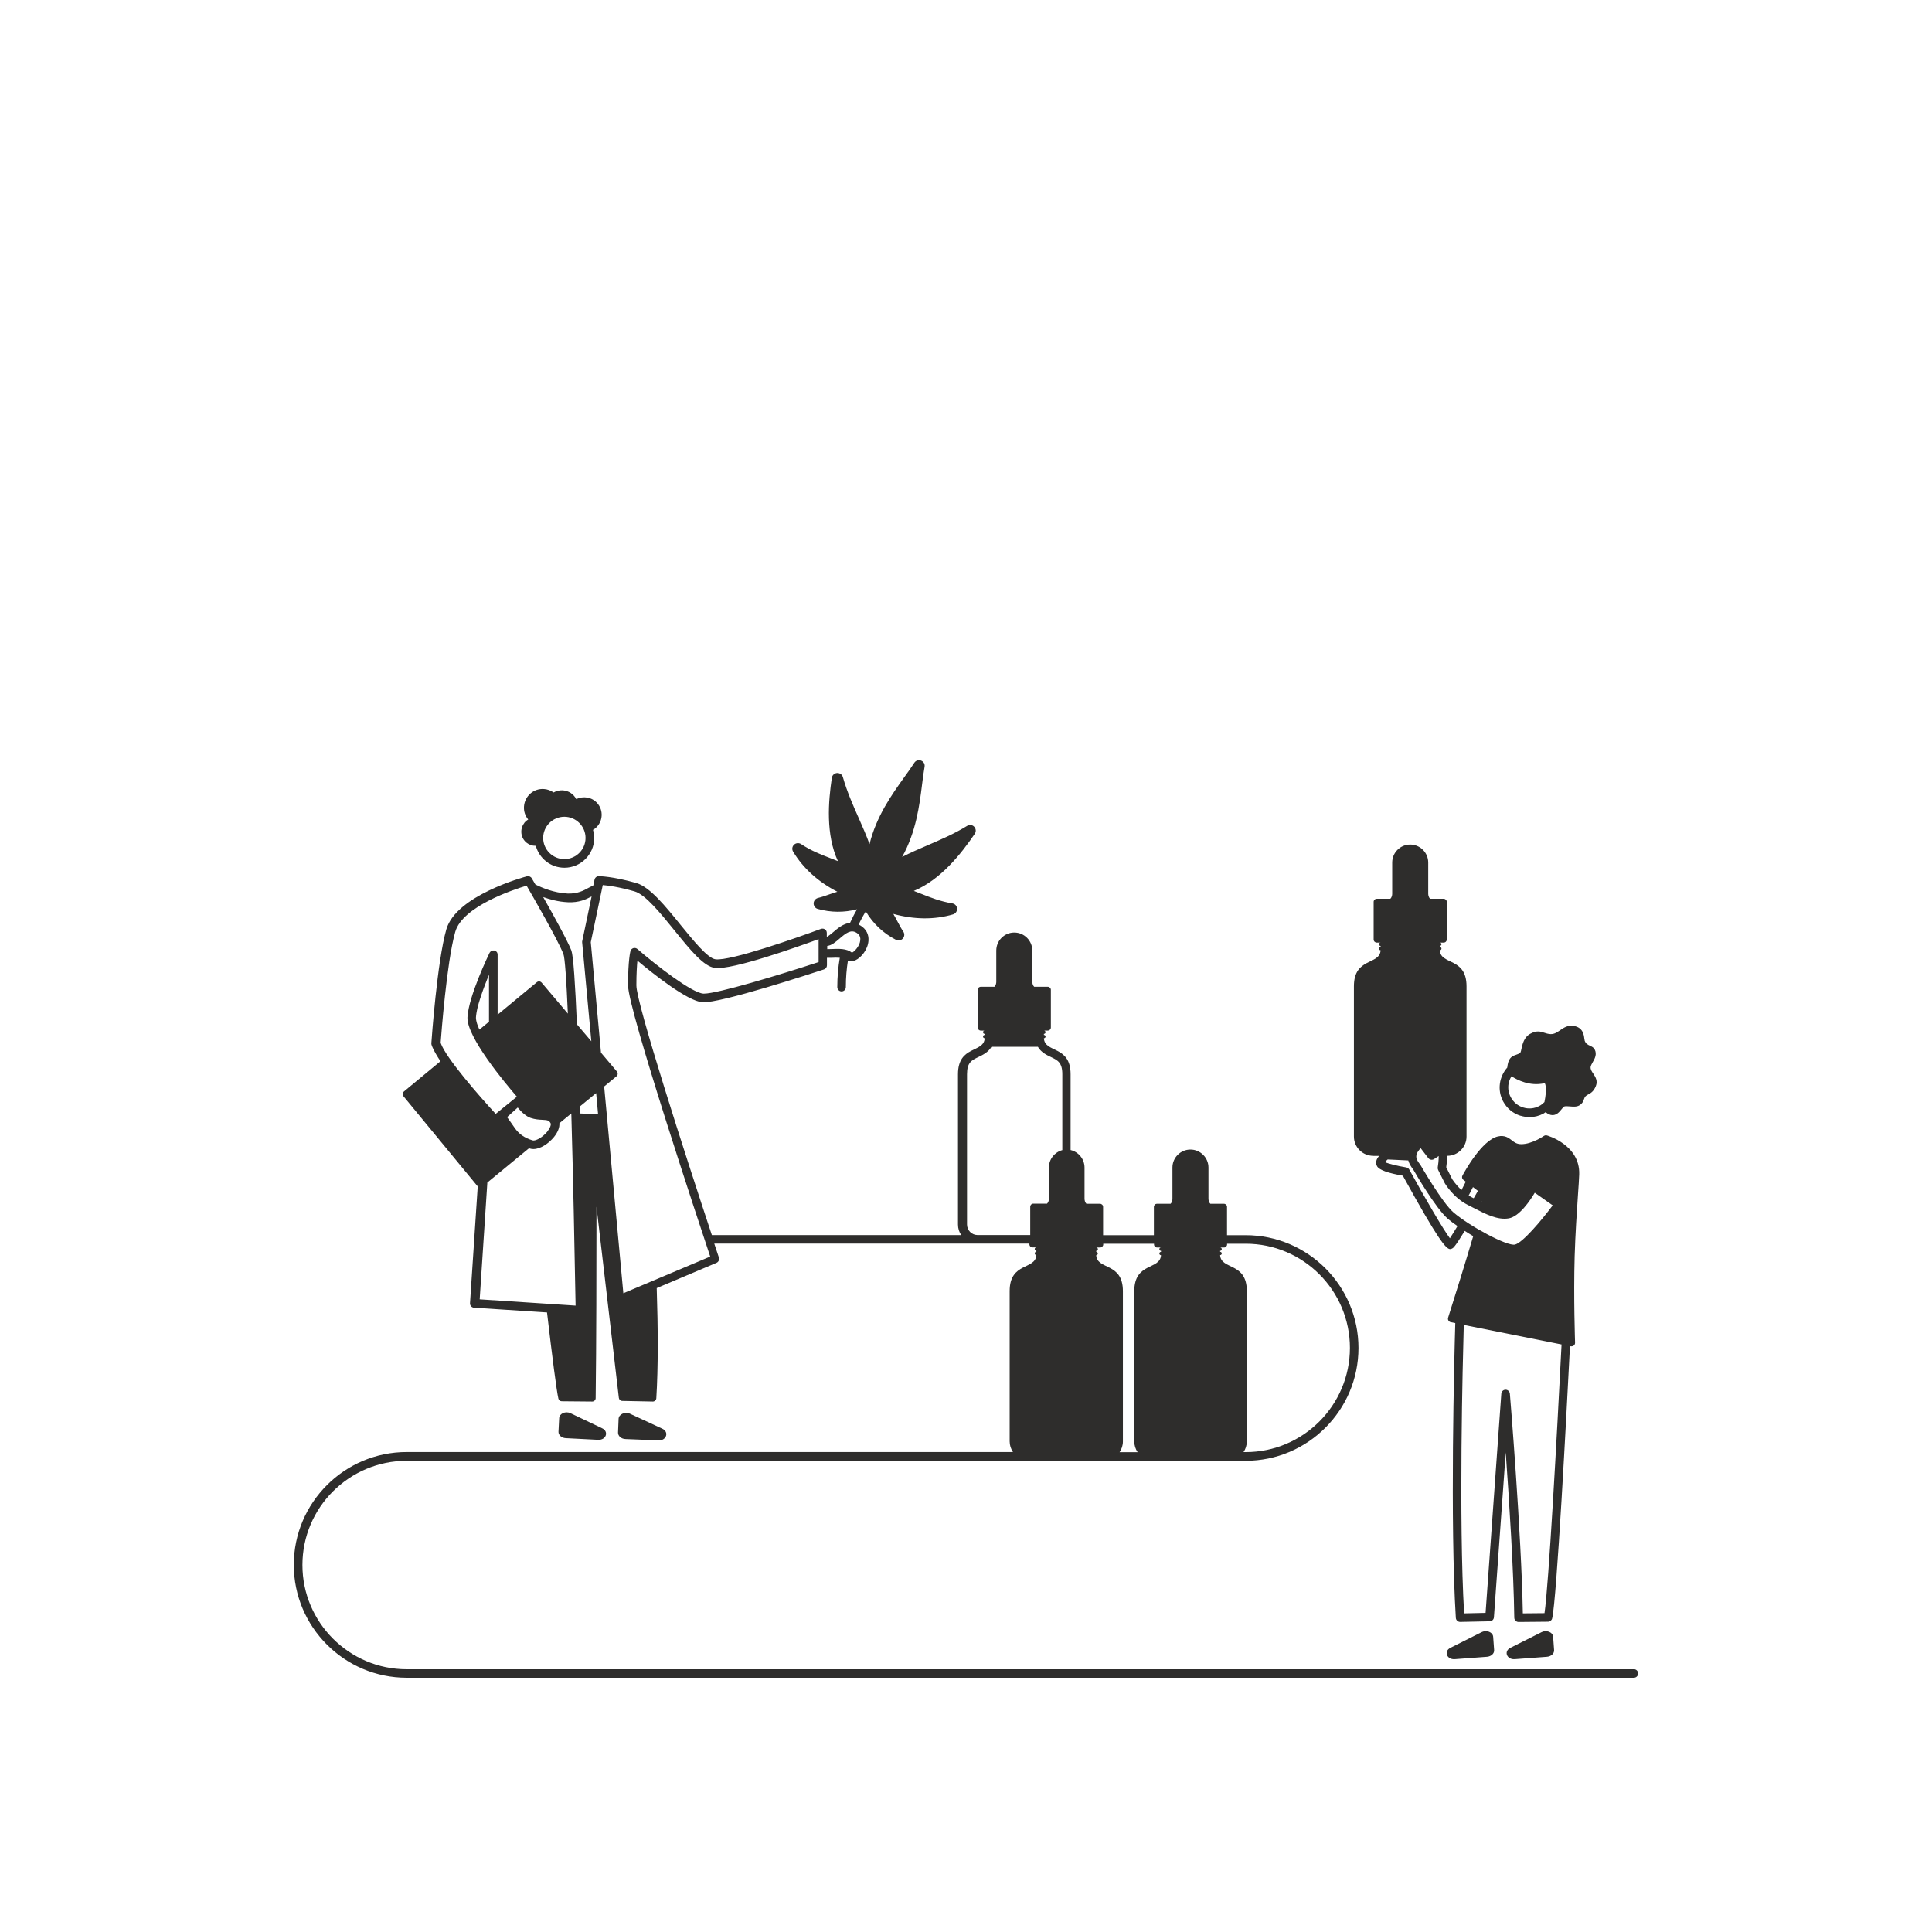 <?xml version="1.0" encoding="UTF-8"?><svg id="Grafik_Pfad" xmlns="http://www.w3.org/2000/svg" viewBox="0 0 280 280"><defs><style>.cls-1{fill:#2e2d2c;}</style></defs><path class="cls-1" d="M86.68,208.67c1.16,.06,1.6-1.19,.59-1.67l-4.59-2.19c-.72-.34-1.61,.05-1.64,.72l-.1,1.95c-.03,.5,.45,.92,1.05,.95l4.69,.24Z"/><path class="cls-1" d="M95.41,208.76c1.17,.05,1.61-1.22,.58-1.7l-4.68-2.17c-.73-.34-1.63,.07-1.66,.74l-.08,1.98c-.02,.5,.46,.93,1.08,.95l4.76,.19Z"/><path class="cls-1" d="M223.44,236.53l-4.54,2.28c-1,.5-.53,1.73,.62,1.65l4.68-.35c.61-.05,1.07-.48,1.03-.97l-.14-1.93c-.05-.66-.95-1.03-1.66-.67Z"/><path class="cls-1" d="M214.75,236.53l-4.54,2.28c-1,.5-.53,1.73,.62,1.65l4.68-.35c.61-.05,1.07-.48,1.03-.97l-.14-1.93c-.05-.66-.95-1.03-1.66-.67Z"/><path class="cls-1" d="M75.97,119.3c-.33,.43-.47,.97-.4,1.51,.07,.54,.35,1.02,.78,1.35,.36,.28,.79,.42,1.24,.42,.02,0,.04,0,.06,0,.5,1.83,2.16,3.18,4.15,3.18,2.38,0,4.32-1.94,4.32-4.32,0-.41-.07-.79-.18-1.17,.14-.08,.28-.17,.4-.28,1.05-.93,1.15-2.54,.22-3.59h0c-.78-.88-2.04-1.08-3.04-.58-.37-.71-1.08-1.22-1.94-1.28-.5-.03-.96,.09-1.35,.31-.41-.29-.88-.46-1.39-.5-1.53-.11-2.8,1.05-2.9,2.54-.05,.71,.19,1.37,.61,1.88-.22,.13-.42,.3-.58,.51Zm5.82-.93c1.69,0,3.07,1.38,3.07,3.07s-1.38,3.07-3.07,3.07-3.07-1.38-3.07-3.07,1.38-3.07,3.07-3.07Z"/><path class="cls-1" d="M220.38,161.7c.42,.13,.86,.2,1.29,.2,.69,0,1.38-.17,2-.5,.12-.06,.22-.15,.33-.22,.34,.28,.67,.43,1,.43,.02,0,.05,0,.07,0,.58-.04,.94-.48,1.23-.84,.13-.16,.3-.37,.4-.41,.17-.06,.52-.04,.83-.01,.47,.04,.96,.08,1.34-.14,.48-.28,.6-.64,.69-.9,.06-.17,.1-.29,.24-.44,.1-.11,.22-.17,.37-.25,.35-.19,.79-.42,1.11-1.22,.32-.77-.09-1.37-.38-1.81-.22-.32-.4-.6-.38-.93,.01-.21,.17-.47,.31-.73,.28-.48,.65-1.14,.28-1.84-.16-.3-.44-.42-.68-.54-.31-.14-.58-.26-.76-.7-.02-.06-.04-.2-.06-.33-.07-.57-.2-1.64-1.6-1.85-.79-.12-1.39,.28-1.91,.64-.46,.31-.84,.58-1.38,.56-.37-.02-.65-.11-.92-.2-.55-.18-1.11-.36-2.04,.16-.89,.49-1.11,1.5-1.26,2.16-.04,.2-.1,.48-.14,.53-.22,.21-.42,.27-.65,.35-.74,.23-1.14,.59-1.27,1.85-1.16,1.31-1.47,3.24-.61,4.88,.54,1.02,1.44,1.77,2.54,2.11Zm-1.65-5.03c.08-.25,.19-.48,.33-.69,.83,.54,2.65,1.49,4.8,1,.14,.1,.34,.93-.03,2.74-.22,.22-.46,.42-.75,.57-.72,.38-1.56,.46-2.34,.21-.78-.24-1.42-.78-1.8-1.5-.38-.72-.46-1.56-.21-2.34Z"/><path class="cls-1" d="M236.79,241.92H58.94c-8.33,0-15.11-6.78-15.11-15.11s6.78-15.1,15.11-15.1h121.59c9.02,0,16.35-7.34,16.35-16.35s-7.34-16.35-16.35-16.35h-2.7v-4.1c0-.25-.2-.45-.45-.45h-1.97c-.21-.21-.26-.51-.27-.71v-4.54c0-1.43-1.17-2.61-2.61-2.61s-2.61,1.17-2.61,2.61v4.54c0,.2-.06,.5-.27,.71h-1.97c-.25,0-.45,.2-.45,.45v4.1h-7.36v-4.1c0-.25-.2-.45-.45-.45h-1.97c-.21-.21-.26-.51-.27-.71v-4.54c0-1.23-.87-2.27-2.02-2.54v-10.98c0-4.24-3.75-3.04-3.87-5.22h0c.13,0,.24-.11,.24-.24s-.11-.24-.24-.24h0v-.15h0c.13,0,.24-.11,.24-.24s-.11-.24-.24-.24h.56c.25,0,.45-.2,.45-.45v-5.45c0-.25-.2-.45-.45-.45h-1.97c-.21-.21-.26-.51-.27-.71v-4.54c0-1.43-1.17-2.61-2.61-2.61s-2.61,1.17-2.61,2.61v4.54c0,.2-.06,.5-.27,.71h-1.97c-.25,0-.45,.2-.45,.45v5.45c0,.25,.2,.45,.45,.45h.56c-.13,0-.24,.11-.24,.24s.11,.24,.24,.24h0v.15h0c-.13,0-.24,.11-.24,.24s.11,.24,.24,.24h0c-.12,2.18-3.87,.98-3.87,5.22v21.78c0,.57,.17,1.09,.47,1.53h-36.14c-3.83-11.57-10.94-33.57-10.94-36.19,0-1.72,.08-2.87,.15-3.59,2.11,1.77,7.25,5.89,9.43,6.03,2.57,.18,16.08-4.26,17.61-4.76,.26-.08,.43-.32,.43-.59v-1.09c.23,0,.46,0,.69,0,.4-.02,.81-.03,1.17,0-.22,1.3-.36,2.71-.36,4.25,0,.34,.28,.62,.62,.62s.62-.28,.62-.62c0-1.39,.11-2.66,.3-3.85,.14,.06,.3,.1,.46,.1,.2,0,.41-.05,.62-.14,.85-.38,1.82-1.57,1.9-2.85,.06-.92-.35-1.69-1.15-2.18-.09-.06-.18-.08-.28-.13,.32-.69,.67-1.33,1.04-1.92,1.06,1.77,2.52,3.16,4.38,4.12,.12,.06,.25,.09,.37,.09,.23,0,.46-.1,.62-.28,.25-.28,.28-.69,.07-1-.31-.46-.56-.93-.82-1.42-.2-.38-.4-.76-.63-1.15,3.04,.83,5.95,.86,8.65,.07,.37-.11,.61-.45,.59-.83-.02-.39-.3-.7-.68-.76-1.77-.3-3.13-.84-4.44-1.36-.39-.15-.77-.31-1.15-.45,3.93-1.64,6.87-5.4,8.83-8.27,.22-.32,.19-.74-.08-1.03s-.69-.34-1.02-.13c-1.89,1.17-3.87,2.01-5.77,2.83-1.28,.55-2.51,1.08-3.65,1.68,2.02-3.65,2.5-7.41,2.89-10.54,.11-.9,.22-1.75,.36-2.53,.07-.39-.14-.76-.51-.9-.36-.14-.77-.01-.98,.32-.43,.67-.93,1.37-1.46,2.1-1.83,2.56-4.03,5.64-5.03,9.69-.43-1.21-.98-2.45-1.54-3.72-.84-1.89-1.71-3.85-2.32-5.99-.11-.38-.44-.61-.84-.6-.39,.03-.7,.31-.76,.7-.51,3.44-.9,8.2,.88,12.07-.37-.15-.76-.3-1.15-.45-1.32-.51-2.69-1.03-4.19-2.02-.32-.21-.74-.17-1.02,.09-.28,.27-.33,.68-.13,1.01,1.46,2.41,3.61,4.36,6.41,5.81-.43,.12-.84,.27-1.25,.41-.53,.19-1.02,.36-1.56,.49-.36,.09-.62,.41-.63,.78,0,.38,.24,.71,.6,.81,1.9,.53,3.82,.54,5.7,.05-.36,.6-.7,1.26-1.02,1.96-.98,.11-1.82,.82-2.45,1.36-.27,.23-.69,.58-.92,.68v-.58c0-.21-.1-.4-.27-.51-.17-.12-.39-.14-.58-.07-3.51,1.31-13.12,4.67-15.27,4.41-1.13-.13-3.21-2.7-5.05-4.96-2.2-2.72-4.48-5.53-6.42-6.09-3.51-1-5.36-.99-5.46-1-.29,0-.55,.21-.61,.5l-.18,.84c-.22,.1-.43,.21-.65,.33-.77,.43-1.65,.9-3.07,.85-1.98-.1-3.73-.83-4.68-1.32-.29-.5-.48-.83-.52-.89-.14-.24-.43-.36-.7-.29-.42,.11-10.27,2.78-11.68,7.69-1.33,4.64-2.14,16-2.17,16.49,0,.07,0,.15,.02,.22,.04,.15,.11,.31,.19,.48,.24,.54,.63,1.2,1.11,1.92l-5.29,4.38c-.21,.17-.24,.49-.07,.7l10.68,12.97s.06,.04,.08,.07l-1.12,16.94c-.01,.17,.04,.33,.15,.45s.26,.2,.43,.21l10.58,.69c.75,6.39,1.39,11.41,1.65,12.49,.05,.22,.25,.38,.48,.38l4.42,.04h0c.27,0,.5-.22,.5-.49,.1-7.37,.12-19.53,.12-27.75l3.24,27.71c.03,.25,.24,.44,.49,.44l4.43,.09h.01c.26,0,.48-.21,.5-.47,.28-4.51,.25-10.17,.06-15.97l8.66-3.66c.3-.13,.45-.46,.35-.77-.21-.61-.43-1.29-.67-2.02h45.67v.1c0,.25,.2,.45,.45,.45h.56c-.13,0-.24,.11-.24,.24s.11,.24,.24,.24h0v.15h0c-.13,0-.24,.11-.24,.24s.11,.24,.24,.24h0c-.12,2.18-3.87,.98-3.87,5.22v21.78c0,.57,.18,1.11,.48,1.55H58.94c-9.02,0-16.36,7.34-16.36,16.35s7.34,16.36,16.36,16.36H236.79c.34,0,.62-.28,.62-.62s-.28-.62-.62-.62Zm-59.96-60.49h0v-.15h0c.13,0,.24-.11,.24-.24s-.11-.24-.24-.24h.56c.25,0,.45-.2,.45-.45v-.1h2.7c8.33,0,15.1,6.78,15.1,15.1s-6.78,15.1-15.1,15.1h-.32c.3-.44,.48-.98,.48-1.55v-21.78c0-4.24-3.75-3.04-3.87-5.22h0c.13,0,.24-.11,.24-.24s-.11-.24-.24-.24Zm-17.95,0h0v-.15h0c.13,0,.24-.11,.24-.24s-.11-.24-.24-.24h.56c.25,0,.45-.2,.45-.45v-.1h7.36v.1c0,.25,.2,.45,.45,.45h.56c-.13,0-.24,.11-.24,.24s.11,.24,.24,.24h0v.15h0c-.13,0-.24,.11-.24,.24s.11,.24,.24,.24h0c-.12,2.18-3.87,.98-3.87,5.22v21.78c0,.57,.18,1.11,.48,1.55h-2.61c.3-.44,.48-.98,.48-1.55v-21.78c0-4.24-3.75-3.04-3.87-5.22h0c.13,0,.24-.11,.24-.24s-.11-.24-.24-.24Zm-38.99-44.34c.61-.06,1.2-.55,1.74-1.02,1.01-.88,1.69-1.38,2.5-.89,.19,.12,.77,.47,.48,1.43-.26,.84-.98,1.44-1.15,1.45-.76-.61-1.86-.56-2.93-.52-.21,0-.43,.02-.64,.02v-.48Zm-56.03,14.07c.09-1.23,.88-11.62,2.08-15.96,.01-.05,.02-.1,.04-.15,1.06-3.69,8.42-6.12,10.34-6.69,.97,1.67,4.5,7.81,5.33,9.89,.22,.54,.44,3.81,.65,8.65l-3.8-4.49c-.18-.21-.49-.24-.7-.06l-5.68,4.7v-8.7c0-.06-.01-.12-.03-.18,0-.01,0-.02,0-.03-.03-.07-.06-.14-.11-.19-.01-.02-.03-.03-.05-.04-.04-.04-.08-.07-.13-.1,0,0-.01-.01-.02-.02-.02,0-.03,0-.05-.01-.03-.01-.05-.03-.08-.03-.02,0-.04,0-.07,0-.03,0-.06,0-.08,0-.05,0-.09,0-.14,.02-.03,0-.06,.01-.08,.02-.04,.02-.07,.04-.11,.06-.06,.04-.12,.09-.16,.16-.01,.02-.03,.03-.04,.05h0s-.02,.02-.02,.03c-.12,.25-3.03,6.26-3.2,9.33-.16,2.82,5.43,9.52,7.16,11.52l-3.07,2.49c-2.31-2.5-7.22-8.11-7.96-10.25Zm15.46,12.84c-.71,.87-1.73,1.4-2.14,1.27-1.2-.37-1.99-.93-2.63-1.87-.31-.46-.69-.98-1.06-1.5l1.54-1.39c.56,.68,1.21,1.28,1.88,1.51,.66,.22,1.24,.25,1.7,.27,.73,.04,.95,.07,1.18,.48,.1,.18,0,.63-.47,1.21Zm-8.45-15.93l-1.38,1.14c-.03-.07-.07-.14-.1-.2-.03-.06-.05-.12-.07-.18-.05-.12-.1-.24-.14-.36-.02-.06-.04-.12-.06-.18-.03-.11-.06-.22-.08-.32-.01-.05-.02-.1-.03-.14-.02-.14-.04-.27-.03-.38,.01-.19,.04-.4,.07-.61,.01-.07,.03-.14,.04-.22,.03-.15,.06-.3,.09-.46,.02-.09,.04-.18,.07-.27,.04-.15,.08-.3,.12-.46,.03-.1,.06-.2,.09-.3,.05-.16,.1-.32,.15-.48,.03-.1,.06-.2,.1-.3,.06-.17,.11-.33,.17-.5,.03-.1,.07-.19,.1-.29,.06-.18,.13-.36,.2-.54,.03-.08,.06-.17,.09-.25,.08-.2,.15-.39,.23-.58,.02-.06,.05-.13,.07-.19,.1-.24,.19-.47,.28-.69l.02-.05v6.8Zm-1.35,40.25l1.11-16.94,6.04-4.97c.05,.02,.09,.04,.14,.05,.16,.05,.33,.07,.5,.07,1.03,0,2.22-.82,2.98-1.75,.56-.7,.83-1.39,.78-1.99l1.73-1.42c.26,9.09,.47,19.36,.62,27.85l-13.9-.91Zm13.3-50.54c-.63-1.58-2.65-5.22-4.1-7.77,1,.36,2.24,.69,3.58,.75,1.58,.08,2.64-.41,3.44-.84l-1.36,6.47c-.01,.06-.02,.12-.01,.19l1.33,14.33-2.09-2.46c-.24-5.73-.51-9.93-.8-10.66Zm1.23,23.58c0-.33-.02-.66-.03-.99l2.38-1.95,.28,3.07-2.63-.12Zm6.29,26.07l-2.78-29.97,1.78-1.47c.1-.08,.17-.21,.18-.34,.01-.13-.03-.27-.12-.37l-2.3-2.72-1.48-16.01,1.74-8.28c.74,.06,2.3,.26,4.61,.92,1.57,.45,3.81,3.22,5.79,5.67,2.27,2.8,4.23,5.23,5.87,5.42,2.56,.3,11.95-3.05,15.01-4.17v3.32c-5.84,1.91-14.66,4.57-16.6,4.57-.04,0-.08,0-.11,0-1.65-.11-6.73-4.02-9.55-6.46-.16-.14-.38-.19-.59-.13-.2,.06-.36,.22-.42,.43-.01,.05-.35,1.28-.35,4.96,0,3.49,10.34,34.59,11.91,39.31l-12.6,5.32Zm59.42-12.99c-.25,0-.45,.2-.45,.45v4.1h-7.65c-.84-.01-1.51-.69-1.51-1.53v-21.78c0-1.7,.66-2.02,1.67-2.5,.6-.29,1.41-.68,1.87-1.47h6.73c.45,.79,1.27,1.19,1.87,1.47,1,.48,1.67,.8,1.67,2.5v11c-1.11,.3-1.94,1.31-1.94,2.51v4.54c0,.2-.06,.5-.27,.71h-1.97Z"/><path class="cls-1" d="M199.05,167.52h.83c-.4,.45-.61,1-.29,1.52,.31,.52,1.56,.97,3.72,1.35,5.13,9.32,6.26,10.64,6.86,10.64,.11,0,.21-.05,.31-.1,.12-.06,.38-.2,1.8-2.54,.39,.25,.8,.51,1.23,.76-1.05,3.55-2.53,8.33-3.64,11.82-.04,.13-.03,.28,.05,.41,.07,.12,.19,.21,.33,.24l.66,.13c-.15,5-.77,28.93,.08,42.72,.02,.33,.29,.59,.62,.59h.01l4.28-.09c.32,0,.59-.26,.61-.58l1.71-23.89c.51,7.1,1.15,17.15,1.24,23.95,0,.34,.28,.62,.62,.62h0l4.27-.04c.29,0,.53-.2,.6-.48,.66-2.72,2.07-29.39,2.58-39.46l.14,.03s.07,0,.1,0c.12,0,.23-.04,.32-.12,.12-.1,.18-.25,.18-.4,0-.07-.23-6.61-.06-12.54,.1-3.33,.32-6.55,.48-8.89,.09-1.29,.16-2.31,.18-2.96,.15-4.3-4.64-5.65-4.69-5.66-.14-.04-.29-.01-.42,.07-.02,.01-1.73,1.2-3.27,1.2-.67,0-1-.26-1.39-.56-.45-.35-1.02-.79-2.02-.56-2.33,.54-4.85,5.15-5.13,5.67-.12,.22-.06,.48,.14,.63l.34,.26-.62,1.21c-.86-.79-1.36-1.6-1.36-1.6l-.85-1.7c.05-.33,.13-.99,.12-1.66h.03c1.53,0,2.79-1.25,2.79-2.79v-21.78c0-4.24-3.75-3.04-3.87-5.22h0c.13,0,.24-.11,.24-.24s-.11-.24-.24-.24h0v-.15h0c.13,0,.24-.11,.24-.24s-.11-.24-.24-.24h.56c.25,0,.45-.2,.45-.45v-5.45c0-.25-.2-.45-.45-.45h-1.97c-.21-.21-.26-.51-.27-.71v-4.54c0-1.43-1.17-2.61-2.61-2.61s-2.61,1.17-2.61,2.61v4.54c0,.2-.06,.5-.27,.71h-1.97c-.25,0-.45,.2-.45,.45v5.45c0,.25,.2,.45,.45,.45h.56c-.13,0-.24,.11-.24,.24s.11,.24,.24,.24h0v.15h0c-.13,0-.24,.11-.24,.24s.11,.24,.24,.24h0c-.12,2.18-3.87,.98-3.87,5.22v21.78c0,1.53,1.25,2.79,2.79,2.79Zm24.79,66.27l-3.14,.03c-.21-11.61-1.86-31.64-1.88-31.84-.03-.32-.3-.57-.62-.57h0c-.33,0-.6,.25-.62,.58l-2.28,31.76-3.11,.07c-.79-13.63-.2-36.44-.05-41.8l14.17,2.83c-.69,13.67-1.87,34.92-2.47,38.94Zm-9.06-59.69c0,.06,0,.12,0,.17l-.07-.04,.08-.14Zm-1.31-2.06l.72,.55c-.2,.35-.4,.71-.61,1.07-.1-.05-.2-.1-.3-.15-.15-.08-.29-.16-.43-.25l.62-1.21Zm-7.57-5.63l1.1,1.43c.2,.26,.57,.32,.84,.14l.67-.44c0,.63-.08,1.32-.14,1.63-.02,.13,0,.27,.06,.39l.96,1.92c.05,.09,1.26,2.11,3.34,3.15,.3,.15,.6,.31,.9,.46,1.69,.87,3.43,1.77,5.05,1.48,1.52-.28,3.05-2.53,3.75-3.71l2.6,1.83c-1.66,2.22-4.31,5.36-5.45,5.68-1.12,.3-6.65-2.7-8.92-4.65-1.65-1.42-4.72-6.77-4.76-6.82-.01-.02-.02-.04-.04-.06l-.07-.1c-.51-.69-.92-1.26,.1-2.33Zm-4.75,1.63l2.95,.14c.14,.53,.46,.97,.69,1.29l.05,.06c.28,.49,3.25,5.61,5.01,7.12,.31,.27,.79,.63,1.38,1.04-.45,.75-.84,1.38-1.1,1.77-1-1.34-3.61-5.82-5.88-9.95-.09-.17-.26-.28-.45-.32-1.34-.22-2.71-.58-3.08-.77,.08-.11,.25-.27,.42-.4Z"/></svg>